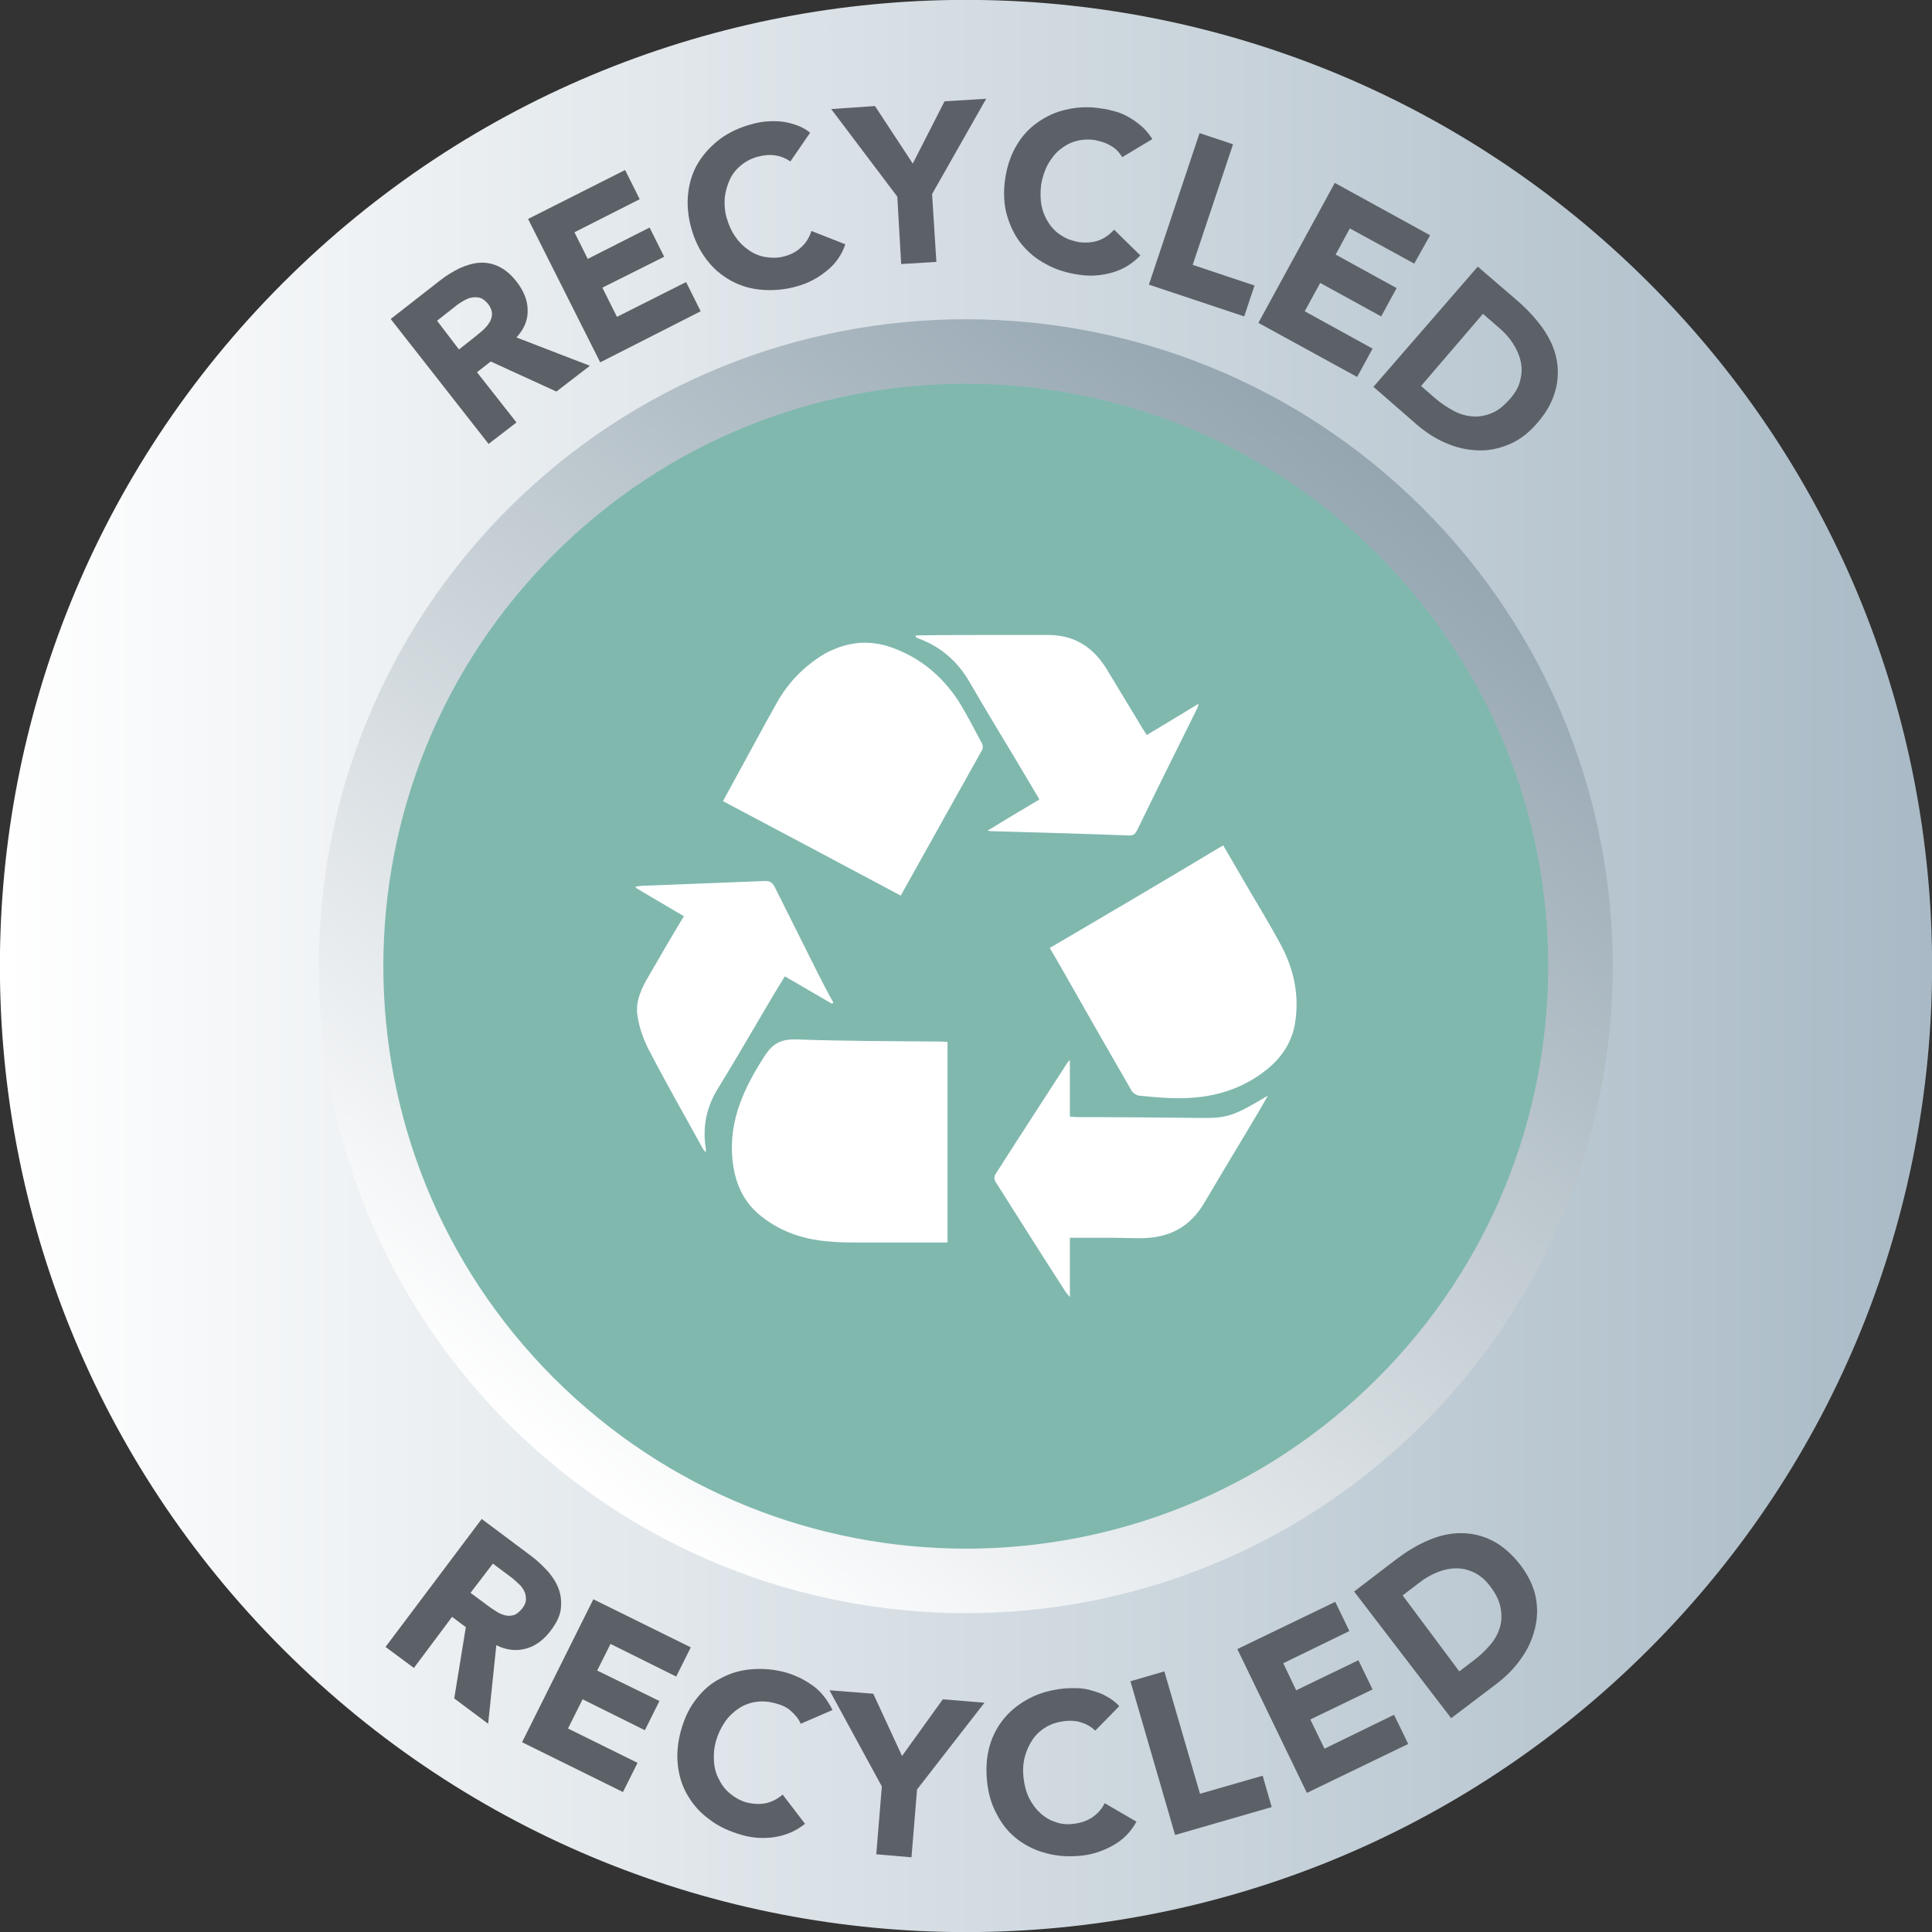 <?xml version="1.0" encoding="utf-8"?>
<!-- Generator: Adobe Illustrator 21.1.0, SVG Export Plug-In . SVG Version: 6.00 Build 0)  -->
<svg version="1.0" id="Layer_1" xmlns="http://www.w3.org/2000/svg" xmlns:xlink="http://www.w3.org/1999/xlink" x="0px" y="0px"
	 viewBox="0 0 450 450" style="enable-background:new 0 0 450 450;" xml:space="preserve">
<rect x="0" y="0" width="450" height="450" fill="#333333" stroke="none"/>
<style type="text/css">
	.st0{fill:url(#SVGID_1_);}
	.st1{fill:#80B8AE;}
	.st2{fill:none;stroke:url(#SVGID_4_);stroke-width:15.028;stroke-miterlimit:10;}
	.st3{fill:#FFFFFF;}
	.st4{fill:#5C6168;}
</style>
<g>
	<linearGradient id="SVGID_1_" gradientUnits="userSpaceOnUse" x1="0" y1="225" x2="450" y2="225">
		<stop  offset="0" style="stop-color:#FFFFFF"/>
		<stop  offset="0.999" style="stop-color:#A9BAC6"/>
	</linearGradient>
	<path class="st0" d="M384.1,65.9c87.9,87.9,87.9,230.3,0,318.2c-87.9,87.9-230.3,87.9-318.2,0s-87.9-230.3,0-318.2
		C153.8-22,296.2-22,384.1,65.9"/>
	<g>
		<defs>
			<path id="SVGID_2_" d="M76.9,225c0-81.6,66.4-148.1,148.1-148.1c81.7,0,148.1,66.5,148.1,148.1c0,81.7-66.4,148.1-148.1,148.1
				C143.4,373.1,76.9,306.7,76.9,225 M71.2,225c0,84.8,69,153.8,153.8,153.8c84.8,0,153.8-69,153.8-153.8
				c0-84.8-69-153.8-153.8-153.8C140.2,71.2,71.2,140.2,71.2,225"/>
		</defs>
		<clipPath id="SVGID_3_">
			<use xlink:href="#SVGID_2_"  style="overflow:visible;"/>
		</clipPath>
	</g>
	<path class="st1" d="M326.2,123.8c55.9,55.9,55.9,146.6,0,202.5s-146.5,55.9-202.5,0c-55.9-55.9-55.9-146.6,0-202.5
		S270.3,67.9,326.2,123.8"/>
	<linearGradient id="SVGID_4_" gradientUnits="userSpaceOnUse" x1="133.507" y1="344.737" x2="316.498" y2="105.268">
		<stop  offset="0" style="stop-color:#FFFFFF"/>
		<stop  offset="0.999" style="stop-color:#95A6B1"/>
	</linearGradient>
	<path class="st2" d="M326.2,123.8c55.9,55.9,55.9,146.6,0,202.5s-146.5,55.9-202.5,0c-55.9-55.9-55.9-146.6,0-202.5
		S270.3,67.9,326.2,123.8"/>
	<g>
		<path class="st3" d="M249.2,305.7c-1,0-2.1-0.5-2.8-1.3c-0.2-0.2-0.3-0.4-0.4-0.5c-0.3-0.3-0.5-0.6-0.8-1
			c-6.5-10.1-11.6-18.3-16.3-25.7c-0.9-1.5-1.2-3.8-0.1-5.6c5.7-8.9,11.5-17.8,17-26.2c0,0,0.1-0.1,0.1-0.1c0.3-0.5,0.7-0.8,0.9-0.9
			l0.3-0.2c0.7-0.5,1.5-0.8,2.3-0.8c0.5,0,1.1,0.1,1.5,0.3c1.3,0.6,2.1,1.9,2.1,3.3v9.7c2.7,0,5.3,0,8,0c-0.1-0.2-0.3-0.4-0.4-0.6
			c-4.3-7.5-8.7-15.1-12.9-22.5l-3.4-6c-0.6-1-1.1-1.9-1.7-2.9l-1.1-1.8c-1-1.7-0.4-3.9,1.3-4.9c13.5-8.1,26.8-16,40.3-24.1
			c0.6-0.3,1.2-0.5,1.9-0.5c0.3,0,0.6,0,0.9,0.1c0.9,0.2,1.7,0.8,2.2,1.7l4.6,7.9c0.9,1.5,1.8,3.1,2.7,4.6c2.1,3.6,4.4,7.4,6.4,11.2
			c3.5,6.7,4.7,13.6,3.4,20.6c-0.9,4.9-3.4,9.1-7.7,12.6c-0.1,0.1-0.1,0.1-0.2,0.2c0.2,0.1,0.4,0.3,0.6,0.5c1.2,1.2,1.4,3,0.6,4.4
			l-0.6,1.1c-0.4,0.7-0.8,1.3-1.1,1.9c-1.3,2.2-2.6,4.4-3.9,6.6c-3,5-6.1,10.1-9,15.2c-3.9,6.8-10,10.2-18.1,10.2
			c-0.2,0-0.4,0-0.6,0c-1.8,0-3.6-0.1-5.9-0.1c-1.6,0-3.3,0-4.9,0c-0.5,0-0.9,0-1.4,0v10.2c0,1.5-0.9,2.9-2.4,3.4
			C250,305.7,249.6,305.7,249.2,305.7z M199.3,293.1c-1.7,0-3.9,0-6.1-0.2c-7.6-0.5-14-3-19.1-7.4c-4.2-3.6-6.5-8.4-7.2-14.7
			c-0.4,0.4-0.9,0.7-1.4,0.9c-0.4,0.1-0.8,0.2-1.2,0.2c-1.1,0-2.1-0.5-2.8-1.3c-0.1-0.1-0.1-0.1-0.2-0.2c-0.2-0.2-0.5-0.6-0.8-1
			c-1.1-2-2.2-3.9-3.2-5.8c-3.2-5.7-6.5-11.7-9.6-17.6c-1.4-2.6-2.4-5.7-2.9-8.7c-0.8-4.8,1.2-8.7,3.2-12.1c2-3.5,4.1-7,6.1-10.5
			l-8.1-4.7c-1.2-0.7-1.9-2-1.8-3.4l0-0.3c0.1-1.8,1.5-3.2,3.3-3.4c0.2,0,0.4,0,0.6-0.1c0.5-0.1,1.1-0.1,1.7-0.1
			c3.3-0.1,6.6-0.3,9.9-0.4c6-0.2,12-0.4,18-0.7c0.1,0,0.3,0,0.4,0c2.5,0,4.3,1.2,5.5,3.5c3.2,6.5,6.6,13.1,9.8,19.5l0.1,0.2
			c0.8,1.7,1.7,3.3,2.6,5l1,2c0.8,1.5,0.4,3.4-0.9,4.5l-0.2,0.2c-0.7,0.6-1.5,0.9-2.4,0.9c-0.6,0-1.2-0.2-1.8-0.5c0,0-6.9-4-7.9-4.6
			c-0.2,0.3-0.4,0.7-0.6,1c-1,1.7-2.1,3.4-3.1,5.2c-0.2,0.4-0.5,0.8-0.7,1.2c1.5-0.7,3.2-1.1,5.2-1.1c0.2,0,0.5,0,0.7,0
			c7.8,0.3,15.7,0.4,23.4,0.4c3.3,0,6.7,0.1,10,0.1c0.5,0,1.1,0,1.9,0.1c1.9,0.1,3.4,1.7,3.4,3.6v46.7c0,2-1.6,3.6-3.6,3.6l-10.7,0
			c-1.8,0-5.9,0-5.9,0c-0.8,0-1.6,0-2.3,0C200.9,293,200.1,293.1,199.3,293.1z M209.8,212.3c-0.6,0-1.2-0.1-1.7-0.4l-41.4-22
			c-0.9-0.5-1.5-1.2-1.8-2.2s-0.2-1.9,0.3-2.8l7.3-13.4l1.4-2.7c1.3-2.4,2.6-4.8,4-7.2c2.9-5.2,7.1-9.4,12.4-12.5
			c3.4-2,7.1-3,10.9-3c2.7,0,5.4,0.5,8.2,1.5c0.1,0.1,0.3,0.1,0.4,0.2c0,0,0-0.2,0-0.2c0.2-1.9,1.7-3.3,3.6-3.3l17.4,0
			c4.4,0,8.9,0,13.3,0c7.1,0,12.8,3.4,16.7,9.7c1.6,2.6,3.2,5.2,4.7,7.8c0.9,1.5,1.8,3,2.7,4.4l9.1-5.5c0.6-0.3,1.2-0.5,1.9-0.5
			c0.8,0,1.6,0.3,2.2,0.7c1.2,0.9,1.7,2.4,1.3,3.9l-0.1,0.3c-0.1,0.3-0.2,0.8-0.5,1.3l-14,28.4c-0.4,0.8-1.6,3.3-4.9,3.3
			c0,0-0.2,0-0.2,0c-9.2-0.3-18.5-0.6-27.5-0.9l-4.3-0.1c-0.2,0-0.4,0-0.7,0c-0.2,0-0.4,0-0.7,0c-1.6-0.1-2.9-1.2-3.3-2.7
			c-0.4-1.5,0.3-3.1,1.6-4c0,0,7.7-4.7,9-5.5c-1.7-2.9-3.5-5.8-5.2-8.7c0,0.1-0.1,0.2-0.2,0.3c-4.7,8.5-9.5,17-14.3,25.6l-4.7,8.4
			C212.3,211.6,211.1,212.3,209.8,212.3z"/>
		<g>
			<path class="st1" d="M231,147.9c4.4,0,8.8,0,13.2,0c6.1,0,10.5,2.9,13.6,8c2.8,4.6,5.6,9.3,8.4,13.9c0.3,0.4,0.5,0.8,0.9,1.4
				c4-2.4,8-4.8,12.1-7.3c-0.1,0.4-0.2,0.7-0.3,1c-4.7,9.5-9.4,18.9-14,28.4c-0.4,0.7-0.7,1.3-1.7,1.3c0,0-0.1,0-0.1,0
				c-10.6-0.4-21.2-0.7-31.9-1c-0.2,0-0.5,0-1.2-0.1c4.2-2.6,8.1-4.9,12.1-7.3c-2.7-4.5-5.3-9-8-13.4c-2.8-4.7-5.6-9.3-8.3-14
				c-2.8-4.8-6.7-8.2-11.9-10.1c-0.2-0.1-0.4-0.2-0.6-0.3c0-0.1,0-0.3,0-0.4C219.4,147.9,225.2,147.9,231,147.9 M201.3,149.7
				c2.3,0,4.6,0.4,6.9,1.3c6.4,2.4,11.3,6.6,15,12.2c2,3.2,3.7,6.6,5.5,9.9c0.2,0.4,0.3,1.1,0.1,1.5c-6.3,11.3-12.6,22.5-19,34
				c-13.9-7.4-27.6-14.7-41.4-22c2.5-4.6,4.9-9,7.3-13.4c1.8-3.3,3.6-6.6,5.4-9.8c2.7-4.7,6.4-8.4,11.1-11.2
				C195.2,150.6,198.3,149.7,201.3,149.7 M284.9,196.9c1.6,2.7,3.1,5.3,4.6,7.9c3,5.2,6.2,10.3,9,15.6c3,5.7,4.2,11.8,3.1,18.2
				c-0.8,4.3-3.1,7.7-6.4,10.4c-6,4.9-13,6.8-20.6,6.8c-0.1,0-0.1,0-0.2,0c-3,0-6-0.3-9.1-0.6c-0.6-0.1-1.4-0.6-1.7-1.1
				c-5.5-9.5-10.9-19-16.3-28.5c-0.9-1.6-1.8-3.1-2.8-4.8C258,212.9,271.4,205,284.9,196.9 M178.3,205.2c1.2,0,1.7,0.5,2.2,1.5
				c3.3,6.6,6.6,13.2,9.9,19.8c1.2,2.4,2.4,4.7,3.7,7c-0.1,0.1-0.2,0.2-0.3,0.3c-3.6-2.1-7.2-4.2-11-6.4c-1.9,3.1-3.7,6.1-5.5,9.2
				c-3.4,5.8-6.8,11.6-10.3,17.3c-2.5,4.2-3.4,8.7-2.6,13.6c0,0.2,0,0.4,0,0.9c-0.3-0.3-0.5-0.5-0.6-0.7
				c-4.3-7.8-8.7-15.5-12.8-23.4c-1.2-2.4-2.1-5-2.5-7.6c-0.6-3.5,1-6.7,2.8-9.7c2.6-4.5,5.2-9,8-13.6c-3.8-2.2-7.5-4.4-11.2-6.6
				l0-0.3c0.7-0.1,1.4-0.2,2.1-0.2c9.3-0.4,18.7-0.7,28-1.1C178.2,205.2,178.3,205.2,178.3,205.2 M184.9,242.1c0.2,0,0.4,0,0.6,0
				c11.2,0.4,22.3,0.4,33.5,0.5c0.5,0,1,0,1.7,0.1v46.7c-3.6,0-7.1,0-10.7,0c-1.8,0-3.6,0-5.4,0c-0.2,0-0.4,0-0.5,0
				c-1.6,0-3.1,0-4.7,0c-1.9,0-3.9,0-5.8-0.2c-6.3-0.4-12.1-2.3-17-6.5c-3.8-3.3-5.5-7.7-6-12.6c-0.9-9.2,2.8-16.9,7.6-24.3
				C179.9,243.2,181.8,242.1,184.9,242.1 M249.2,246.9v13.2c0.7,0,1.2,0.1,1.7,0.1c9.8,0,19.6,0.1,29.5,0.2c0.1,0,0.2,0,0.3,0
				c5.3,0,7.1-0.7,14.6-5.2c-0.7,1.3-1.2,2.1-1.7,3c-4.3,7.3-8.7,14.5-13,21.8c-3.4,5.9-8.4,8.4-15,8.4c-0.2,0-0.3,0-0.5,0
				c-2,0-4-0.1-6-0.1c-3.3,0-6.6,0-9.9,0v13.8c-0.5-0.6-0.8-0.9-1-1.2c-5.5-8.5-10.9-17.1-16.3-25.6c-0.3-0.4-0.4-1.3-0.1-1.7
				c5.6-8.8,11.3-17.5,16.9-26.2C248.8,247.3,248.8,247.3,249.2,246.9 M231,140.7c-2.9,0-5.8,0-8.7,0c-2.9,0-5.8,0-8.7,0
				c-2.3,0-4.3,1-5.6,2.7c-2.2-0.6-4.4-0.9-6.6-0.9c-4.4,0-8.7,1.2-12.7,3.5c-5.9,3.4-10.5,8.1-13.7,13.8c-1.4,2.4-2.7,4.9-4,7.3
				c-0.5,0.9-1,1.8-1.4,2.6c-1.3,2.3-2.5,4.6-3.8,6.9c-1.2,2.1-2.4,4.3-3.6,6.5c-0.9,1.7-1.1,3.7-0.6,5.5c0.6,1.9,1.8,3.4,3.5,4.3
				l9.5,5c-4.9,0.2-9.9,0.4-14.7,0.6c-3.3,0.1-6.6,0.2-9.9,0.4c-0.7,0-1.4,0.1-1.9,0.1c-0.2,0-0.4,0-0.6,0.1
				c-3.6,0.3-6.4,3.1-6.6,6.7l0,0.3c-0.2,2.7,1.2,5.4,3.5,6.7c1.6,1,3.3,1.9,5,2.9c-1.5,2.5-2.9,5-4.3,7.4c-1.6,2.8-4.7,8-3.6,14.5
				c0.6,3.4,1.7,6.8,3.3,9.8c3.1,6,6.5,11.9,9.7,17.7c1.1,1.9,2.1,3.9,3.2,5.8c0.5,0.9,1,1.4,1.3,1.7l0.1,0.1
				c1.4,1.6,3.3,2.6,5.4,2.6c1.3,5.1,3.8,9.4,7.6,12.7c5.7,4.9,12.8,7.7,21.3,8.3c2.3,0.2,4.6,0.2,6.3,0.2c0.8,0,1.6,0,2.4,0
				c0.8,0,1.5,0,2.3,0l0.5,0c1.8,0,3.6,0,5.4,0l5.4,0l5.3,0c4,0,7.2-3.2,7.2-7.2v-6.8c4.1,6.5,8.7,13.6,14.1,22.2c0,0,0,0.1,0.1,0.1
				c0.4,0.6,0.8,1.1,1.1,1.4c0.1,0.1,0.2,0.2,0.4,0.4c1.4,1.7,3.4,2.6,5.5,2.6c0.8,0,1.7-0.1,2.5-0.4c2.9-1,4.7-3.8,4.7-6.8v-6.6
				c0.9,0,1.8,0,2.7,0c2.2,0,4.1,0,5.8,0.1c0.3,0,0.5,0,0.7,0c9.3,0,16.7-4.2,21.3-12c2.9-5.1,6-10.2,9-15.1
				c1.3-2.2,2.6-4.4,3.9-6.6c0.3-0.6,0.7-1.2,1.1-1.9l0.6-1.1c1.1-1.9,1.3-4.2,0.5-6.2c3.5-3.6,5.7-7.8,6.6-12.6
				c1.4-7.8,0.1-15.5-3.8-22.9c-2.1-3.9-4.3-7.7-6.5-11.3c-0.9-1.5-1.8-3-2.7-4.6c-0.7-1.2-1.4-2.5-2.2-3.7
				c-0.8-1.4-1.6-2.8-2.4-4.2c-1-1.7-2.6-2.9-4.4-3.4c-0.6-0.2-1.2-0.2-1.8-0.2c-1.3,0-2.6,0.3-3.7,1c-3.2,1.9-6.5,3.9-9.7,5.8
				c0,0,0,0,0-0.1l6.5-13.2l7.5-15.2c0.4-0.8,0.6-1.6,0.7-2l0.1-0.2c0.8-2.9-0.2-5.9-2.5-7.7c-1.3-1-2.8-1.5-4.4-1.5
				c-1.3,0-2.6,0.3-3.7,1l-5,3c-0.3,0.2-0.7,0.4-1,0.6c-0.3-0.4-0.5-0.9-0.8-1.3c-1.6-2.6-3.1-5.2-4.7-7.8
				c-4.6-7.5-11.4-11.4-19.8-11.4C239.9,140.7,235.5,140.7,231,140.7L231,140.7z M232,183.8c0.1-0.1,0.1-0.3,0.2-0.4
				c0,0.1,0.1,0.1,0.1,0.2C232.3,183.7,232.2,183.7,232,183.8L232,183.8z M209.8,215.9c2.5,0,5-1.3,6.3-3.7l4.7-8.4
				c1.1-2,2.3-4.1,3.5-6.2c1.2,1.7,3.2,2.8,5.4,3c0.3,0,0.4,0,0.6,0c0.3,0,0.6,0,0.9,0.1l4.2,0.1c8.9,0.3,18.2,0.6,27.3,0.9
				c-7.3,4.4-14.6,8.7-21.9,13.1c-3.4,2-4.5,6.4-2.5,9.9c0.4,0.6,0.7,1.2,1.1,1.8c0.6,1,1.2,1.9,1.7,2.9l3.3,5.7
				c0.9,1.6,1.8,3.2,2.8,4.9c-0.9,0.3-1.7,0.7-2.5,1.3c-0.1,0.1-0.2,0.1-0.2,0.2c-0.3,0.2-1,0.8-1.6,1.7c-0.1,0.1-0.1,0.2-0.2,0.3
				c-4.7,7.3-9.7,15-14.6,22.6v-23.4c0-3.8-3-7-6.8-7.2c-0.9-0.1-1.5-0.1-2-0.1c0,0,0,0-0.1,0c-3.3,0-6.7-0.1-10-0.1
				c-2.6,0-5.3,0-7.9-0.1c0.4-1.7,0.2-3.5-0.6-5.1c-0.3-0.7-0.7-1.3-1.1-2c-0.9-1.6-1.7-3.3-2.6-4.9l-0.1-0.2
				c-2.9-5.8-6-11.8-8.9-17.8l12.5,6.7l6,3.2C207.5,215.7,208.7,215.9,209.8,215.9L209.8,215.9z"/>
		</g>
	</g>
	<g>
		<path class="st4" d="M91,74.3l11.4-8.9c1.5-1.2,3-2.1,4.6-2.9c1.6-0.7,3.1-1.2,4.7-1.3c1.5-0.1,3.1,0.2,4.5,0.9
			c1.5,0.7,2.9,1.9,4.2,3.6c1.6,2.1,2.5,4.3,2.5,6.5c0.1,2.3-0.8,4.4-2.6,6.4l17.1,6.6l-7.8,6l-15.3-7l-3.2,2.5l9.2,11.7l-6.5,5
			L91,74.3z M106.9,81.4l3.8-3c0.6-0.5,1.2-1,1.8-1.5c0.6-0.6,1.1-1.1,1.5-1.8c0.4-0.6,0.6-1.3,0.6-2c0-0.7-0.3-1.5-0.9-2.3
			c-0.6-0.7-1.2-1.2-1.8-1.4c-0.6-0.2-1.3-0.2-2-0.1s-1.3,0.4-2,0.8c-0.7,0.4-1.3,0.8-1.9,1.3l-4.2,3.3L106.9,81.4z"/>
		<path class="st4" d="M123,51l22.6-11.4l3.4,6.8l-15.2,7.7l3.1,6.2l14.4-7.3l3.4,6.8L140.3,67l3.4,6.8l16.1-8.1l3.4,6.8l-23.4,11.9
			L123,51z"/>
		<path class="st4" d="M184.1,37.6c-1-0.7-2.2-1.2-3.5-1.4c-1.3-0.2-2.6-0.1-4.1,0.3c-1.5,0.4-2.8,1.1-3.9,2c-1.1,0.9-2,2-2.6,3.3
			c-0.6,1.3-1,2.7-1.2,4.3c-0.1,1.6,0,3.2,0.5,4.8c0.5,1.7,1.2,3.2,2.1,4.4c0.9,1.3,2,2.3,3.2,3.1c1.2,0.8,2.5,1.3,3.9,1.5
			s2.8,0.2,4.2-0.2c1.6-0.4,3-1.2,4-2.2c1.1-1,1.8-2.2,2.3-3.7l7.9,3.1c-0.9,2.6-2.4,4.7-4.5,6.3c-2.1,1.7-4.3,2.8-6.8,3.5
			c-2.8,0.8-5.5,1-8.1,0.8c-2.6-0.2-5-0.9-7.2-2.1c-2.2-1.2-4.1-2.8-5.7-4.9c-1.6-2.1-2.8-4.5-3.6-7.4c-0.8-2.9-1-5.6-0.7-8.2
			c0.3-2.6,1.1-5,2.4-7.1c1.3-2.1,3-3.9,5.1-5.5c2.1-1.5,4.6-2.7,7.4-3.4c1-0.3,2.1-0.5,3.2-0.6c1.2-0.1,2.3-0.1,3.5,0
			c1.2,0.1,2.3,0.4,3.5,0.8c1.2,0.4,2.3,1,3.3,1.8L184.1,37.6z"/>
		<path class="st4" d="M209,45.8l-15.4-20.4l10.2-0.7l8.8,13.4l7.4-14.5l9.7-0.6l-12.6,22.2l1,15.8l-8.2,0.5L209,45.8z"/>
		<path class="st4" d="M261.4,36.6c-0.7-1.1-1.5-2-2.6-2.6c-1.1-0.7-2.4-1.1-3.9-1.4c-1.5-0.2-3-0.1-4.4,0.3c-1.4,0.4-2.6,1.1-3.7,2
			c-1.1,0.9-2,2.1-2.8,3.5c-0.7,1.4-1.2,2.9-1.5,4.6c-0.2,1.7-0.2,3.4,0.1,4.9c0.3,1.5,0.9,2.9,1.7,4.1c0.8,1.2,1.8,2.2,3,2.9
			c1.2,0.8,2.5,1.2,4,1.5c1.7,0.2,3.2,0.1,4.6-0.4c1.4-0.5,2.6-1.4,3.6-2.5l6.1,6c-1.9,2-4.1,3.3-6.6,4c-2.5,0.7-5.1,0.9-7.6,0.5
			c-2.9-0.4-5.5-1.2-7.8-2.5c-2.3-1.2-4.2-2.8-5.8-4.8c-1.5-1.9-2.6-4.2-3.3-6.7c-0.7-2.5-0.8-5.3-0.4-8.2c0.4-2.9,1.3-5.6,2.6-7.8
			c1.3-2.3,3-4.1,5-5.5c2-1.4,4.3-2.5,6.8-3c2.6-0.6,5.3-0.7,8.2-0.2c1,0.1,2.1,0.4,3.2,0.7c1.1,0.3,2.2,0.8,3.2,1.4
			c1,0.6,2,1.3,2.9,2.1c0.9,0.8,1.7,1.8,2.4,2.9L261.4,36.6z"/>
		<path class="st4" d="M279.4,31l7.8,2.6l-9.4,28.1l14.4,4.8l-2.4,7.2l-22.2-7.4L279.4,31z"/>
		<path class="st4" d="M310.9,42.6l22.2,12.2l-3.7,6.6l-15-8.2l-3.3,6.1l14.2,7.8l-3.6,6.6l-14.2-7.8l-3.6,6.6l15.8,8.7l-3.6,6.6
			l-23-12.6L310.9,42.6z"/>
		<path class="st4" d="M344.2,62.1l9.3,8c2.3,2,4.2,4.1,5.8,6.3c1.6,2.3,2.7,4.6,3.2,7c0.5,2.4,0.5,4.9-0.2,7.5
			c-0.7,2.6-2.1,5.2-4.3,7.7c-2,2.3-4.1,3.9-6.5,4.9c-2.4,1-4.8,1.5-7.3,1.4c-2.5-0.1-4.9-0.6-7.4-1.7c-2.4-1-4.7-2.5-6.8-4.3
			l-10.1-8.8L344.2,62.1z M331,89.9l3.2,2.8c1.4,1.2,2.9,2.2,4.4,3c1.5,0.8,3,1.2,4.5,1.3c1.5,0.1,3-0.2,4.4-0.8
			c1.5-0.6,2.9-1.8,4.3-3.4c1.2-1.4,2-2.8,2.3-4.3c0.4-1.5,0.4-2.9,0.1-4.3c-0.3-1.4-0.9-2.8-1.8-4.2c-0.9-1.4-2-2.6-3.3-3.7
			l-3.7-3.2L331,89.9z"/>
	</g>
	<g>
		<g>
			<path class="st4" d="M112.2,353.8l11.5,8.6c1.5,1.1,2.8,2.4,4,3.7c1.1,1.3,2,2.7,2.5,4.2c0.5,1.5,0.6,3,0.4,4.6s-1.1,3.3-2.4,5
				c-1.6,2.1-3.5,3.5-5.7,4.1c-2.2,0.6-4.5,0.4-6.9-0.8l-1.9,18.3l-7.9-5.9l2.7-16.6l-3.2-2.4l-8.9,11.9l-6.6-4.9L112.2,353.8z
				 M109.6,371l3.9,2.9c0.6,0.4,1.2,0.9,1.9,1.3c0.7,0.5,1.4,0.8,2.1,1c0.7,0.2,1.4,0.2,2.1,0c0.7-0.2,1.3-0.7,2-1.5
				c0.6-0.8,0.9-1.5,0.9-2.2c0-0.7-0.1-1.3-0.4-1.9c-0.3-0.6-0.7-1.2-1.3-1.7c-0.6-0.6-1.1-1-1.7-1.5l-4.3-3.2L109.6,371z"/>
			<path class="st4" d="M138.2,372.5l22.7,11.2l-3.4,6.8l-15.3-7.6l-3.1,6.2l14.5,7.1l-3.4,6.8l-14.5-7.2l-3.4,6.8l16.2,8l-3.4,6.8
				l-23.5-11.6L138.2,372.5z"/>
			<path class="st4" d="M186.5,401.5c-0.5-1.2-1.3-2.1-2.3-3s-2.2-1.4-3.7-1.8c-1.5-0.4-2.9-0.5-4.4-0.3c-1.4,0.2-2.8,0.7-4,1.5
				c-1.2,0.8-2.3,1.8-3.2,3.1c-0.9,1.3-1.6,2.7-2.1,4.4c-0.5,1.7-0.6,3.3-0.5,4.9c0.1,1.5,0.5,3,1.2,4.2c0.6,1.3,1.5,2.4,2.6,3.3
				c1.1,0.9,2.3,1.6,3.7,2c1.6,0.4,3.1,0.5,4.6,0.2c1.4-0.3,2.7-1,3.9-2l5.2,6.8c-2.1,1.7-4.5,2.7-7.1,3.1c-2.6,0.4-5.2,0.2-7.6-0.5
				c-2.8-0.8-5.3-1.9-7.4-3.5c-2.1-1.5-3.8-3.3-5.1-5.5c-1.3-2.1-2.1-4.5-2.4-7.1c-0.3-2.6-0.1-5.3,0.7-8.2c0.8-2.9,2-5.4,3.6-7.4
				c1.6-2.1,3.5-3.7,5.7-4.8c2.2-1.2,4.6-1.9,7.2-2.1c2.6-0.2,5.3,0,8.1,0.8c1,0.3,2,0.7,3.1,1.2c1,0.5,2,1.1,3,1.8
				c1,0.7,1.8,1.5,2.6,2.5c0.8,1,1.4,2,2,3.2L186.5,401.5z"/>
			<path class="st4" d="M205.4,416.1l-12.2-22.4l10.2,0.8l6.7,14.5l9.5-13.2l9.7,0.8l-15.7,20.2l-1.3,15.8l-8.2-0.7L205.4,416.1z"/>
			<path class="st4" d="M255.1,403.1c-0.9-0.9-2-1.5-3.2-1.9c-1.2-0.4-2.6-0.5-4.1-0.3c-1.5,0.2-2.9,0.6-4.2,1.4
				c-1.2,0.7-2.3,1.7-3.1,2.9c-0.8,1.2-1.4,2.5-1.8,4c-0.4,1.5-0.5,3.1-0.3,4.9c0.2,1.7,0.6,3.3,1.3,4.7c0.7,1.4,1.6,2.6,2.6,3.5
				c1.1,1,2.3,1.7,3.6,2.1c1.3,0.5,2.7,0.6,4.2,0.4c1.7-0.2,3.1-0.7,4.3-1.5c1.2-0.8,2.2-1.9,2.9-3.3l7.4,4.3
				c-1.3,2.4-3.1,4.2-5.4,5.5c-2.3,1.3-4.7,2.1-7.2,2.4c-2.9,0.3-5.6,0.2-8.2-0.5c-2.5-0.6-4.8-1.7-6.8-3.2c-2-1.5-3.6-3.4-4.8-5.7
				c-1.3-2.3-2.1-4.9-2.4-7.9c-0.3-3-0.1-5.7,0.6-8.2c0.7-2.5,1.9-4.7,3.5-6.6c1.6-1.9,3.6-3.4,5.9-4.6c2.3-1.2,5-1.9,7.8-2.2
				c1-0.1,2.1-0.1,3.3-0.1c1.2,0.1,2.3,0.2,3.4,0.6c1.1,0.3,2.3,0.7,3.3,1.3c1.1,0.6,2.1,1.3,3,2.3L255.1,403.1z"/>
			<path class="st4" d="M263.3,391.6l7.9-2.3l8.3,28.5l14.6-4.2l2.1,7.3l-22.5,6.5L263.3,391.6z"/>
			<path class="st4" d="M288.2,384.1l22.8-11l3.3,6.8l-15.4,7.5l3,6.3l14.5-7l3.3,6.8l-14.5,7l3.3,6.8l16.2-7.9l3.3,6.8l-23.6,11.4
				L288.2,384.1z"/>
			<path class="st4" d="M315.4,370.7l9.8-7.5c2.4-1.8,4.8-3.3,7.4-4.4c2.5-1.1,5.1-1.7,7.6-1.7c2.5,0,4.9,0.5,7.3,1.7
				s4.6,3.1,6.7,5.8c1.8,2.4,3,4.9,3.5,7.4c0.5,2.5,0.4,5-0.2,7.4c-0.6,2.4-1.6,4.7-3.2,6.9c-1.5,2.2-3.4,4.1-5.6,5.8l-10.7,8.1
				L315.4,370.7z M339.9,389.3l3.4-2.6c1.5-1.1,2.8-2.4,3.9-3.7c1.1-1.3,1.8-2.7,2.2-4.1c0.4-1.4,0.4-2.9,0.1-4.5
				c-0.3-1.6-1.1-3.2-2.4-4.9c-1.1-1.5-2.3-2.5-3.7-3.2c-1.4-0.7-2.8-1-4.2-1s-2.9,0.3-4.4,0.9c-1.5,0.6-2.9,1.4-4.3,2.5l-3.8,2.9
				L339.9,389.3z"/>
		</g>
	</g>
</g>
</svg>

